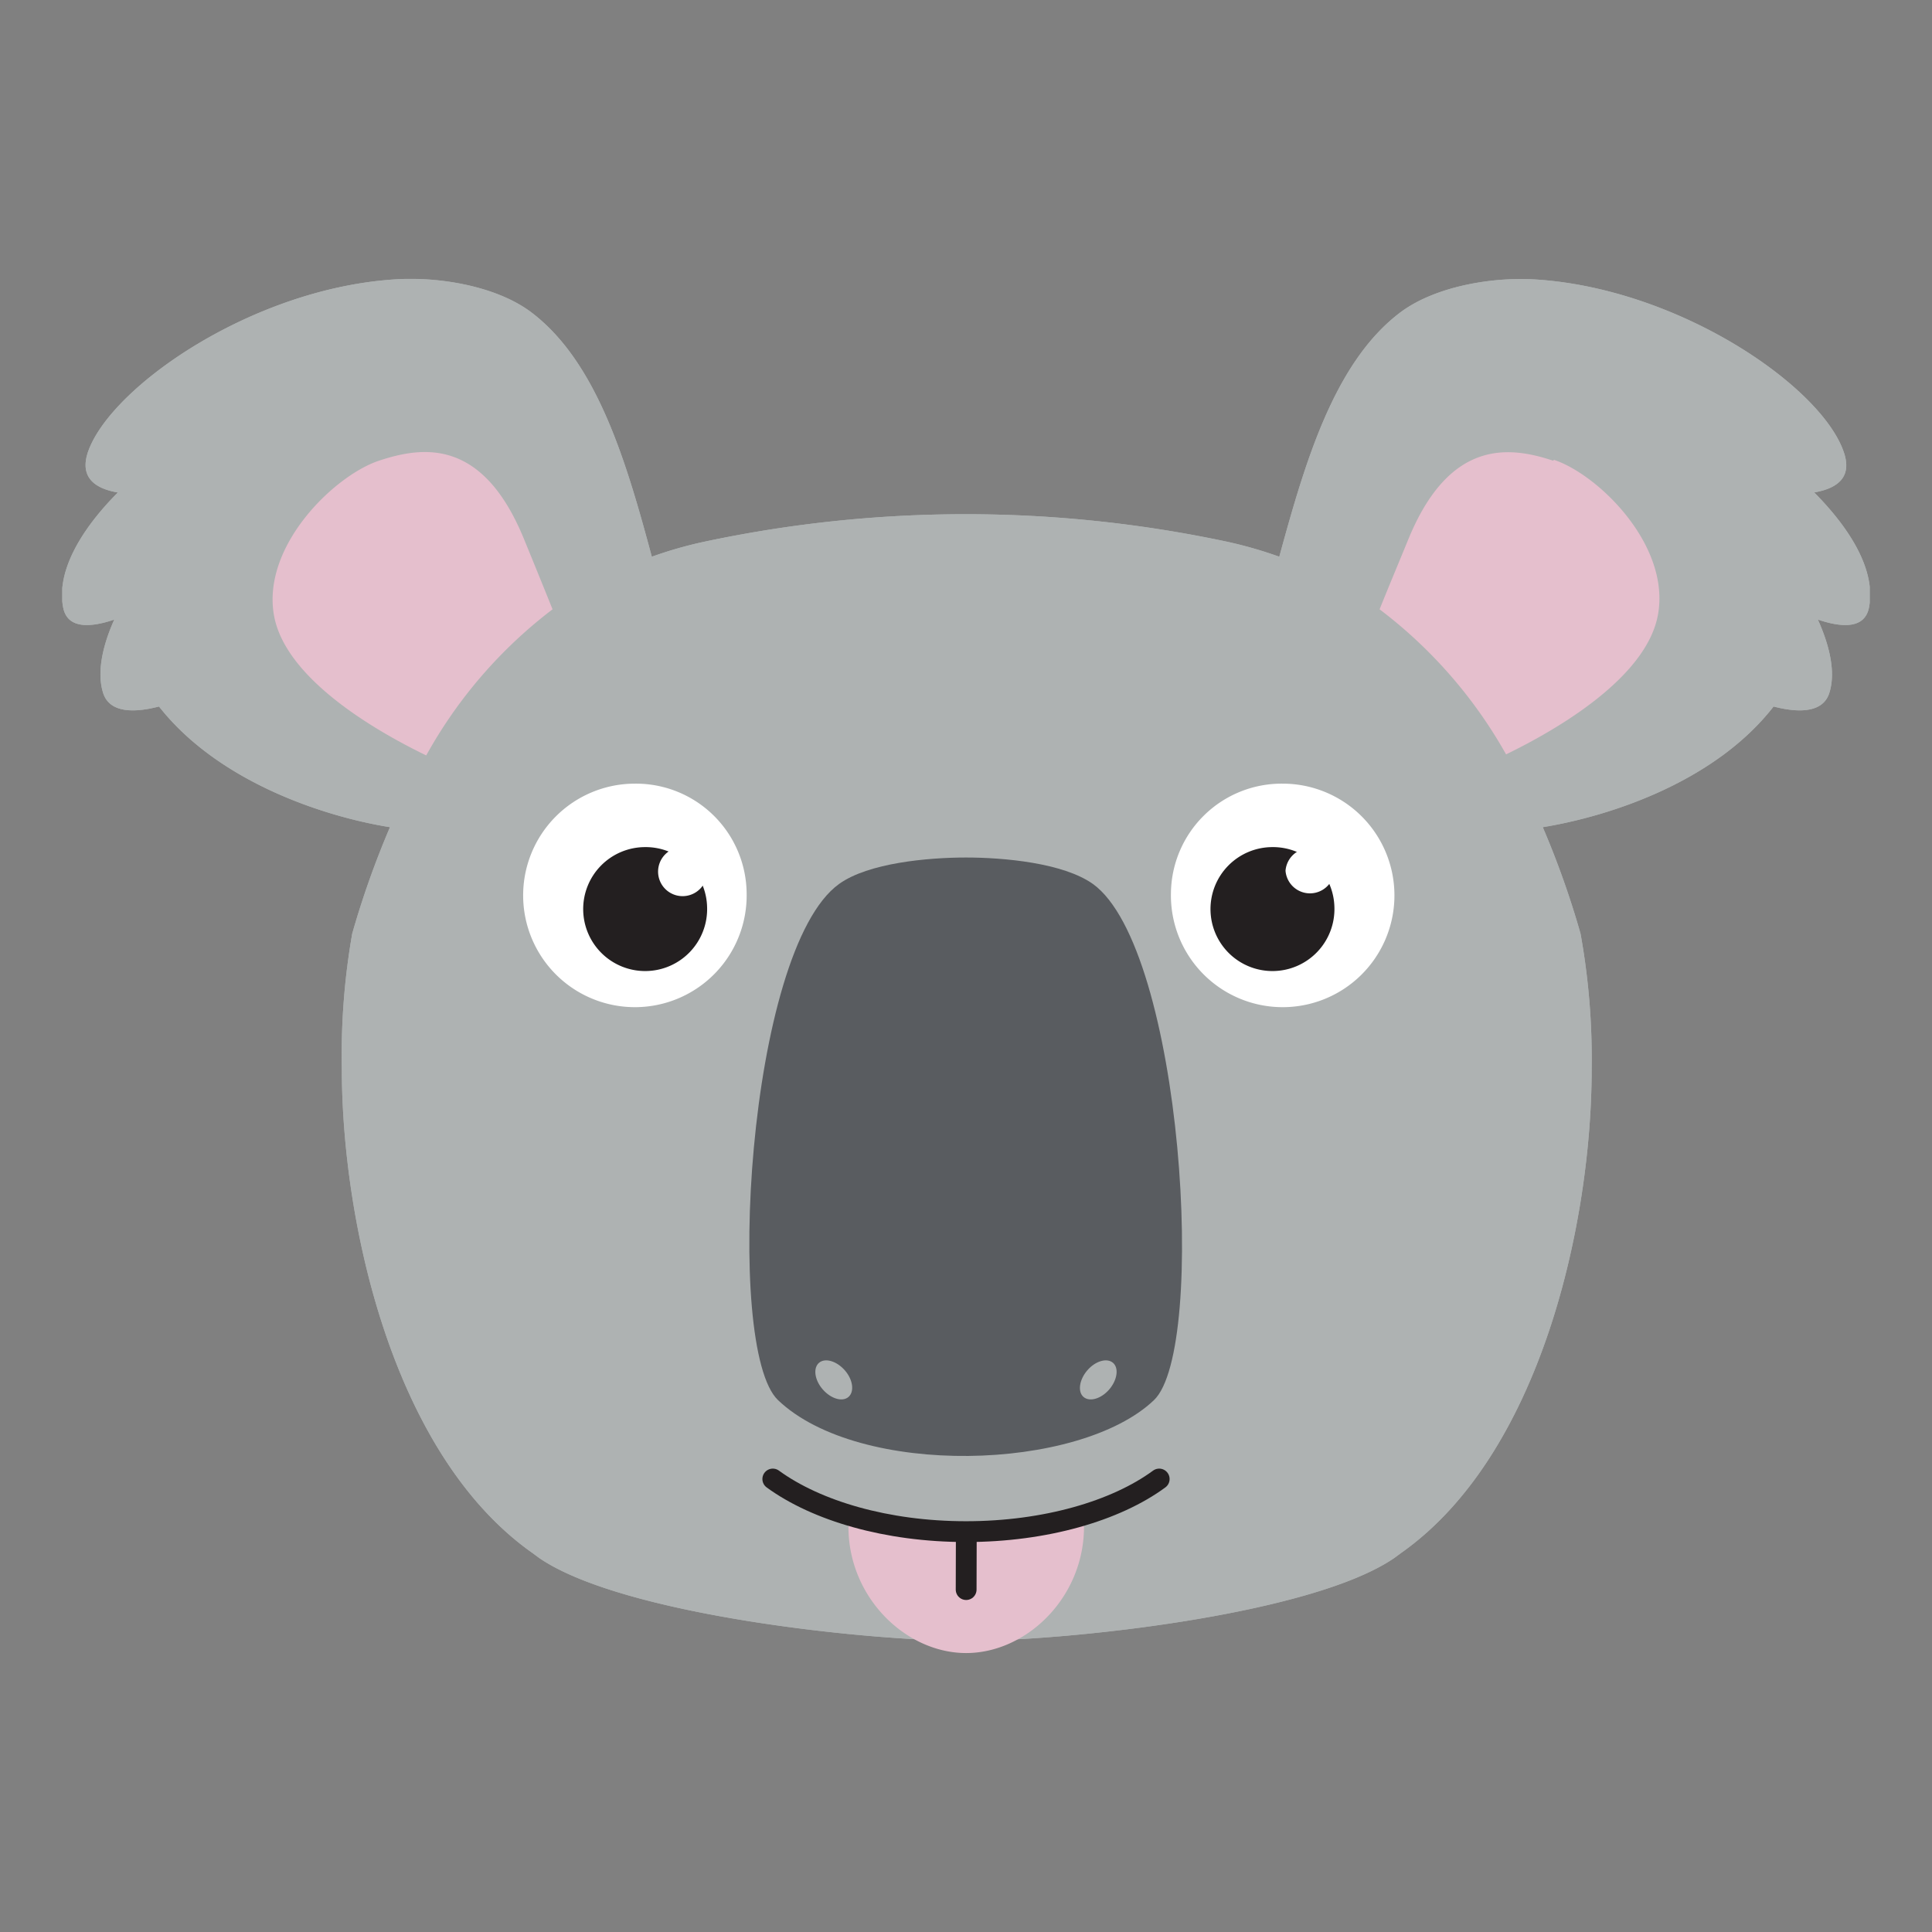 <svg viewBox="0 0 130 130" xmlns:xlink="http://www.w3.org/1999/xlink" xmlns="http://www.w3.org/2000/svg"><rect x="0" y="0" width="130" height="130" fill="#808080" stroke="none"/><defs><style>.cls-1,.cls-10,.cls-7{fill:none;}.cls-2{clip-path:url(#clip-path);}.cls-3{fill:#aeb2b2;}.cls-4{fill:#fff;}.cls-5{fill:#231f20;}.cls-6{fill:#595c60;}.cls-10,.cls-7{stroke:#231f20;stroke-linecap:round;stroke-width:1.4px;}.cls-7{stroke-miterlimit:10;}.cls-8{fill:#e5bfcd;}.cls-9{clip-path:url(#clip-path-3);}.cls-10{stroke-linejoin:round;}</style><clipPath id="clip-path"><rect height="91.63" width="121.62" y="18.77" x="4.19" class="cls-1"></rect></clipPath><clipPath id="clip-path-3"><rect height="92.46" width="121.62" y="18.77" x="4.19" class="cls-1"></rect></clipPath></defs><g id="standart"><g id="Head"><g class="cls-2"><g class="cls-2"><path d="M122.05,33.14c1.54-.26,2.63-1,2-2.76-1.55-4.43-11.13-11-20.81-11.58-2.85-.17-6.66.46-9,2.21-4.49,3.37-6.45,10.2-8.16,16.45a28.54,28.54,0,0,0-3.47-1,84.48,84.48,0,0,0-35.26,0,27.66,27.66,0,0,0-3.49,1C42.18,31.22,40.22,24.38,35.73,21c-2.33-1.75-6.14-2.38-9-2.21C17.06,19.34,7.48,26,5.93,30.38c-.61,1.76.48,2.5,2,2.76-2,2-4.21,5-3.68,7.74.28,1.42,1.77,1.37,3.44.81C7.1,43,6.43,45,6.94,46.63c.45,1.41,2.22,1.31,3.76.91,4,5.09,11.12,7.41,15.54,8.12a60.08,60.08,0,0,0-2.54,7.16A47.28,47.28,0,0,0,23,71.89c0,10.18,3.34,25.93,12.83,32.61l.46.34c5.59,3.82,21.95,5.57,28.76,5.57h0c6.81,0,23.17-1.75,28.76-5.57l.46-.34c9.49-6.68,12.84-22.43,12.83-32.61a47.28,47.28,0,0,0-.75-9.07,59.46,59.46,0,0,0-2.54-7.16c4.42-.72,11.55-3,15.53-8.12,1.53.4,3.3.5,3.75-.91.51-1.59-.16-3.59-.77-4.94,1.67.56,3.16.61,3.44-.81.53-2.76-1.66-5.7-3.68-7.74" class="cls-3"></path><path d="M50.24,60.1a7.52,7.52,0,1,1-7.52-7.37,7.45,7.45,0,0,1,7.52,7.37" class="cls-4"></path><path d="M47.58,61.06A4.17,4.17,0,1,1,43.41,57a4.13,4.13,0,0,1,4.17,4.08" class="cls-5"></path><path d="M47.58,58.59A1.65,1.65,0,1,1,45.93,57a1.64,1.64,0,0,1,1.65,1.61" class="cls-4"></path><path d="M78.79,60.1a7.52,7.52,0,1,0,7.52-7.37,7.45,7.45,0,0,0-7.52,7.37" class="cls-4"></path><path d="M89.79,61.06A4.17,4.17,0,1,1,85.62,57a4.13,4.13,0,0,1,4.17,4.08" class="cls-5"></path><path d="M89.79,58.59a1.65,1.65,0,0,1-3.29,0,1.65,1.65,0,0,1,3.29,0" class="cls-4"></path><path d="M73.54,59.48c-2-1.42-6-1.78-8.54-1.78s-6.57.36-8.54,1.78c-6.18,4.44-7.74,31.27-4.11,34.73,5.47,5.22,20.27,4.8,25.3,0,3.61-3.46,1.93-30.38-4.11-34.73" class="cls-6"></path><path d="M52,99.52c2.94,2.14,7.67,3.54,13,3.54s10.09-1.4,13-3.54" class="cls-7"></path><path d="M57.09,94c-.41.35-1.18.12-1.73-.51s-.66-1.44-.25-1.79,1.19-.12,1.74.51.65,1.44.24,1.79" class="cls-3"></path><path d="M72.91,94c.41.35,1.19.12,1.73-.51s.66-1.44.25-1.79-1.19-.12-1.73.51-.66,1.44-.25,1.79" class="cls-3"></path><path d="M37.18,41q-.78-1.94-1.93-4.75C32.48,29.51,28.51,30,25.5,31s-7.91,5.75-7.06,10.43c.71,3.89,5.89,7.29,10.24,9.4A31.41,31.41,0,0,1,37.18,41" class="cls-8"></path><path d="M104.51,31c-3-1-7-1.45-9.76,5.32C94,38.15,93.34,39.72,92.83,41a31.68,31.68,0,0,1,8.51,9.76c4.34-2.11,9.51-5.5,10.22-9.39.85-4.68-4-9.43-7-10.43" class="cls-8"></path></g></g></g></g><g id="hover"><g data-name="Head Tongue" id="Head_Tongue"><g class="cls-9"><g class="cls-9"><path d="M122.05,33.14c1.54-.26,2.63-1,2-2.76-1.55-4.43-11.13-11-20.81-11.58-2.85-.16-6.66.47-9,2.21-4.49,3.37-6.45,10.2-8.16,16.45a28.54,28.54,0,0,0-3.47-1,84.48,84.48,0,0,0-35.26,0,27.66,27.66,0,0,0-3.49,1C42.18,31.22,40.22,24.38,35.73,21c-2.33-1.74-6.14-2.37-9-2.21C17.06,19.34,7.48,26,5.93,30.38c-.61,1.76.48,2.5,2,2.76-2,2-4.21,5-3.68,7.74.28,1.42,1.77,1.38,3.44.81C7.1,43,6.43,45.05,6.94,46.63c.45,1.41,2.22,1.31,3.76.91,4,5.09,11.12,7.41,15.54,8.12a60.08,60.08,0,0,0-2.54,7.16A47.28,47.28,0,0,0,23,71.89c0,10.18,3.34,25.93,12.83,32.61l.46.34c5.59,3.82,21.95,5.57,28.76,5.57h0c6.81,0,23.17-1.75,28.76-5.57l.46-.34c9.49-6.68,12.84-22.43,12.83-32.61a47.28,47.28,0,0,0-.75-9.07,60.08,60.08,0,0,0-2.54-7.16c4.42-.72,11.55-3,15.53-8.12,1.53.4,3.3.5,3.75-.91.51-1.58-.16-3.59-.77-4.94,1.67.57,3.16.61,3.44-.81.53-2.75-1.66-5.7-3.68-7.74" class="cls-3"></path><path d="M65,103.06a27.41,27.41,0,0,1-7.91-1.13v.91c.06,4.73,3.91,8.39,7.92,8.39s7.87-3.66,7.93-8.39v-.91A27.57,27.57,0,0,1,65,103.06" class="cls-8"></path><line y2="106.96" x2="65.01" y1="103.28" x1="65.02" class="cls-10"></line><path d="M50.24,60.1a7.52,7.52,0,1,1-7.52-7.37,7.45,7.45,0,0,1,7.52,7.37" class="cls-4"></path><path d="M47.58,61.06A4.17,4.17,0,1,1,43.41,57a4.13,4.13,0,0,1,4.17,4.08" class="cls-5"></path><path d="M47.58,58.59A1.65,1.65,0,1,1,45.93,57a1.64,1.64,0,0,1,1.65,1.61" class="cls-4"></path><path d="M78.79,60.1a7.52,7.52,0,1,0,7.52-7.37,7.45,7.45,0,0,0-7.52,7.37" class="cls-4"></path><path d="M89.79,61.06A4.17,4.17,0,1,1,85.62,57a4.13,4.13,0,0,1,4.17,4.08" class="cls-5"></path><path d="M89.79,58.59a1.65,1.65,0,0,1-3.29,0,1.65,1.65,0,0,1,3.29,0" class="cls-4"></path><path d="M73.54,59.48c-2-1.42-6-1.78-8.54-1.78s-6.57.36-8.54,1.78c-6.18,4.44-7.74,31.27-4.11,34.73,5.47,5.22,20.27,4.8,25.3,0,3.61-3.46,1.93-30.38-4.11-34.73" class="cls-6"></path><path d="M52,99.52c2.94,2.14,7.67,3.54,13,3.54s10.09-1.4,13-3.54" class="cls-7"></path><path d="M57.09,94c-.41.35-1.18.12-1.73-.51s-.66-1.44-.25-1.79,1.19-.12,1.74.51.65,1.44.24,1.79" class="cls-3"></path><path d="M72.91,94c.41.35,1.19.12,1.73-.51s.66-1.44.25-1.79-1.19-.12-1.73.51-.66,1.44-.25,1.79" class="cls-3"></path><path d="M37.18,41q-.78-1.94-1.93-4.75C32.48,29.51,28.51,30,25.5,31s-7.91,5.75-7.06,10.43c.71,3.89,5.89,7.29,10.24,9.4A31.52,31.52,0,0,1,37.18,41" class="cls-8"></path><path d="M104.51,31c-3-1-7-1.44-9.76,5.32C94,38.15,93.34,39.72,92.83,41a31.68,31.68,0,0,1,8.51,9.76c4.34-2.11,9.51-5.5,10.22-9.39.85-4.68-4-9.43-7-10.43" class="cls-8"></path></g></g></g></g></svg>